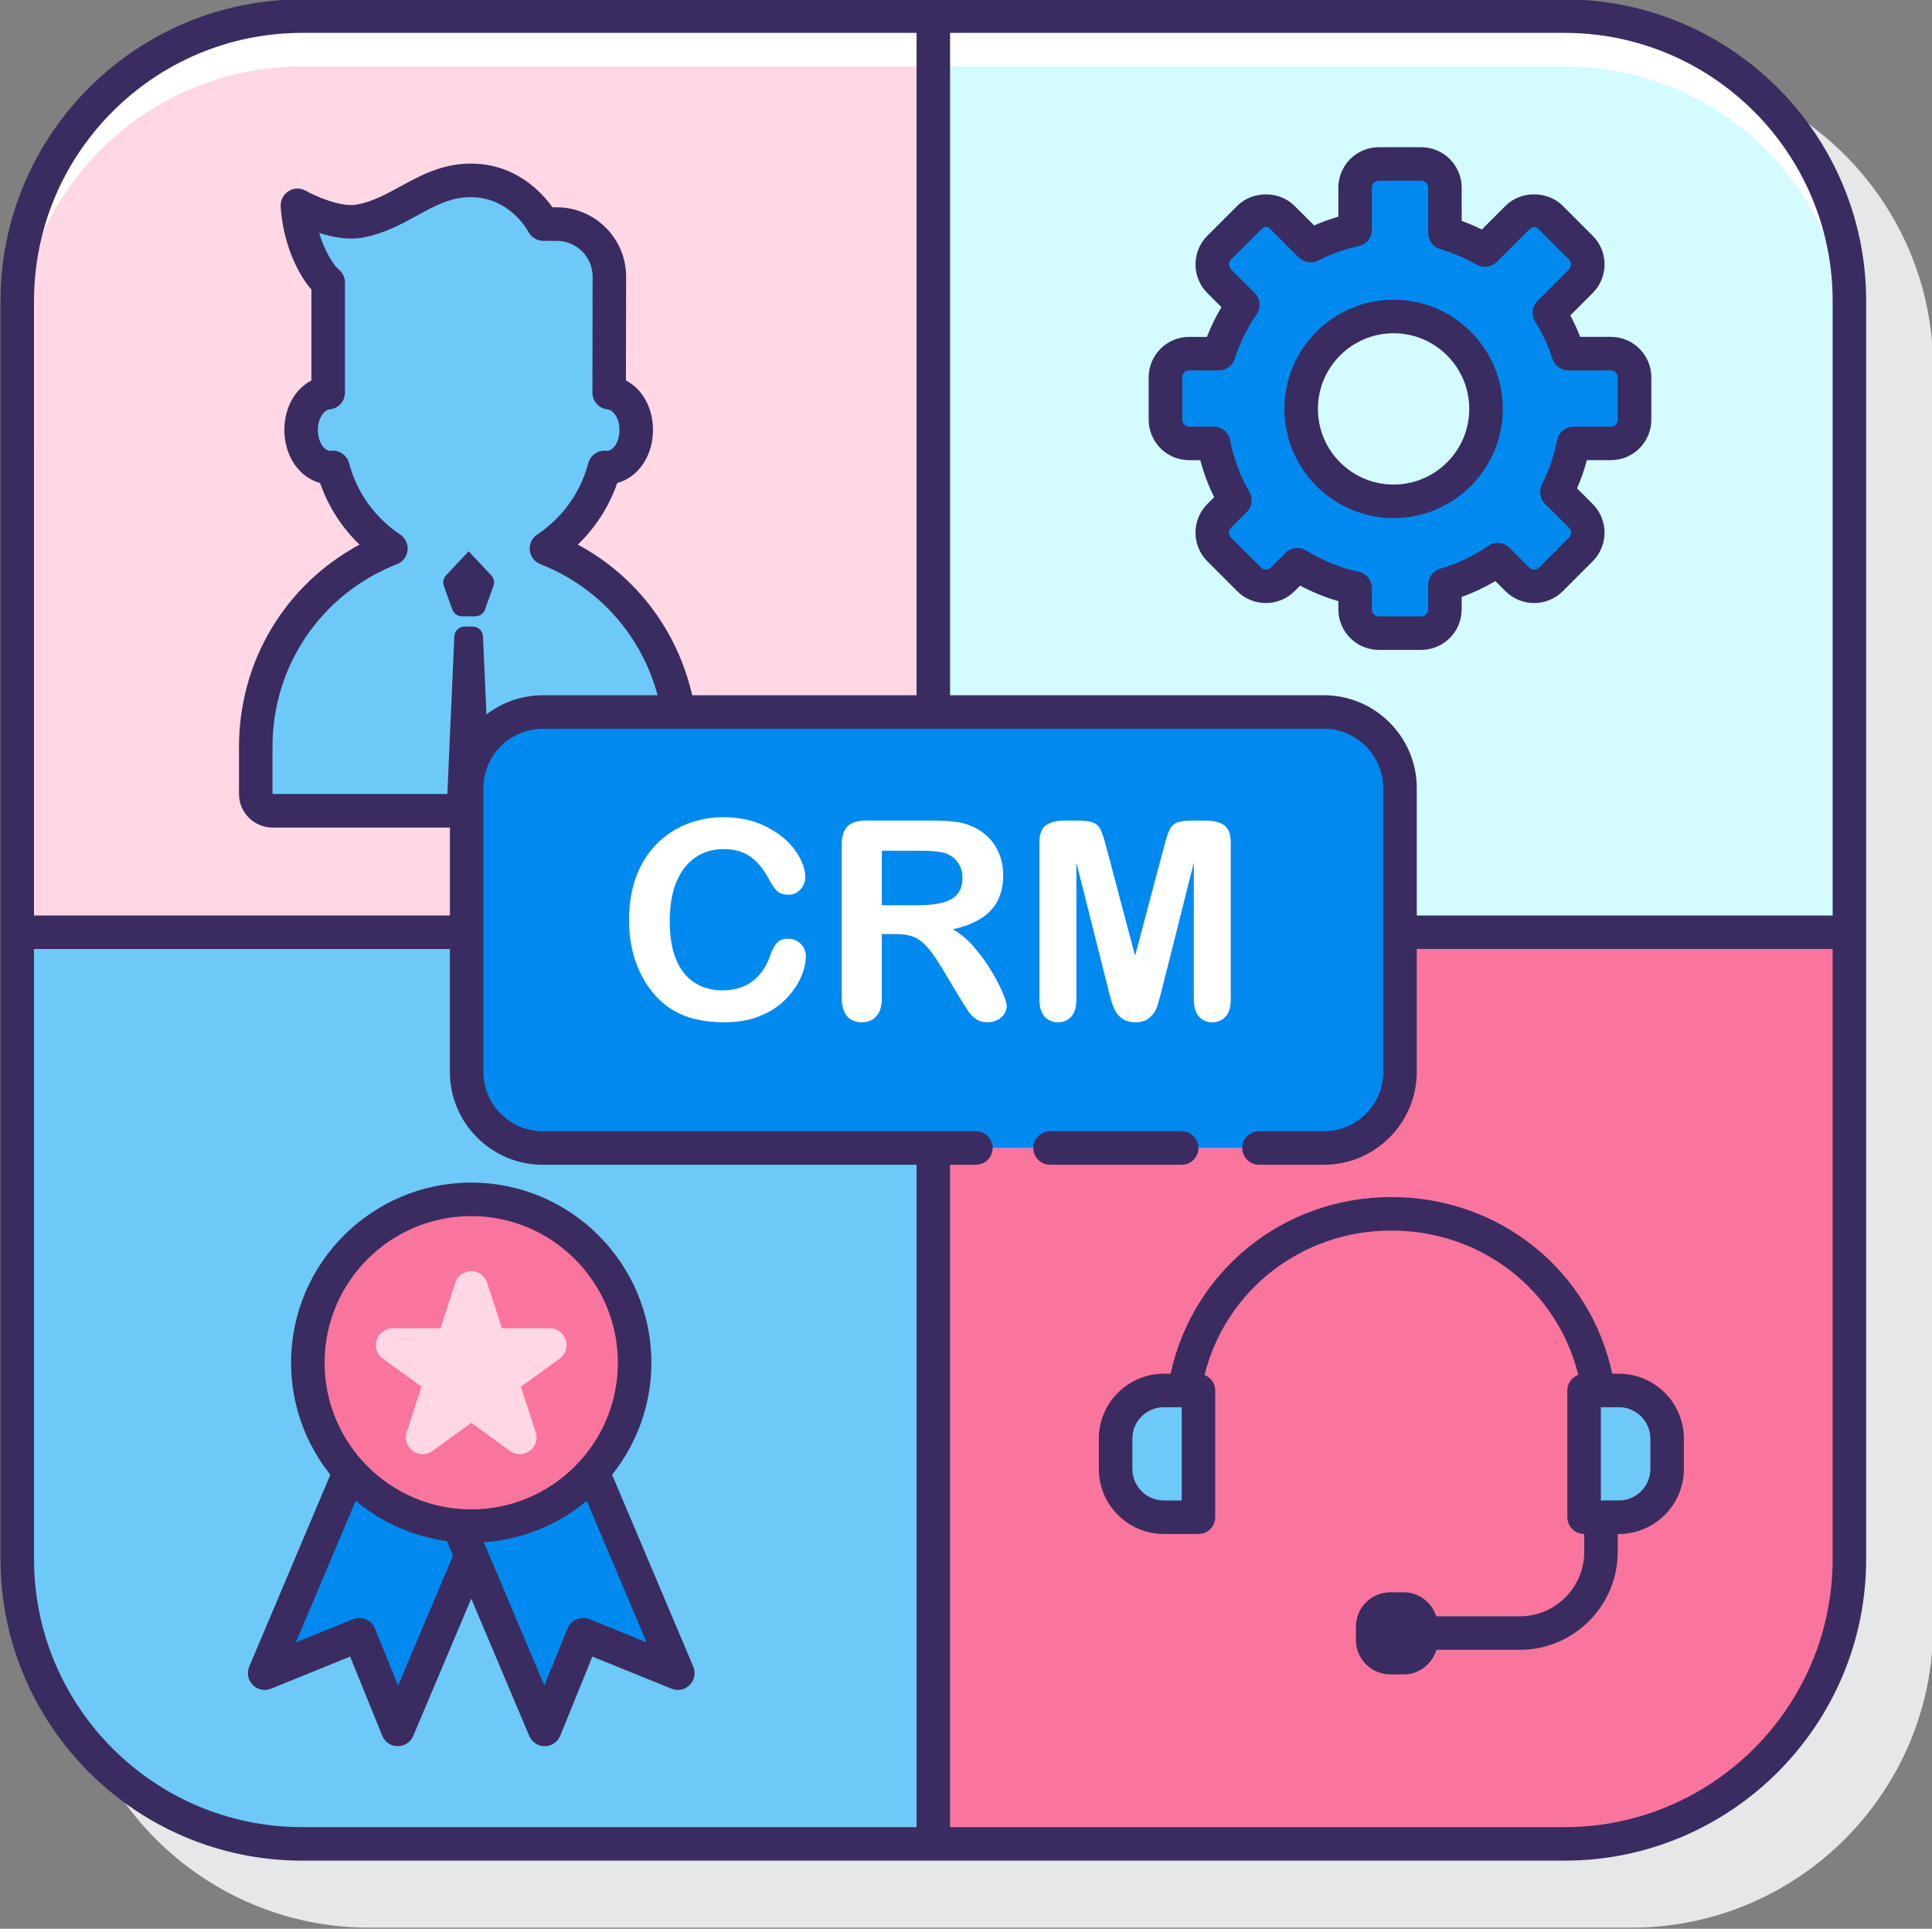 <?xml version="1.0" encoding="UTF-8"?><svg xmlns="http://www.w3.org/2000/svg" xmlns:xlink="http://www.w3.org/1999/xlink" height="115.1" preserveAspectRatio="xMidYMid meet" version="1.0" viewBox="6.3 6.5 115.3 115.1" width="115.3" zoomAndPan="magnify"><rect x="6.3" y="6.5" width="115.3" height="115.1" fill="#808080" stroke="none"/><g><g id="change1_1"><path d="m103.671 10.463h-37.671-37.671c-9.925 0-18 8.075-18 18v37.402.269 37.402c0 9.925 8.075 18 18 18h37.671 37.671c9.925 0 18-8.075 18-18v-37.402-.269-37.402c0-9.925-8.075-18-18-18z" fill="#e6e7e8"/></g><g id="change2_2"><path d="m34.149 53.534c0-2.509 2.034-4.543 4.543-4.543h23.308v-41.528h-37.671c-9.389 0-17 7.611-17 17v37.671h26.82z" fill="#ffd7e5"/></g><g><g id="change3_2"><path d="m34.149 53.534c0-2.509 2.034-4.543 4.543-4.543h8.114c-.734-4.465-3.793-8.146-7.895-9.756 1.682-1.125 2.938-2.832 3.463-4.841.042.004.082.016.125.016.993 0 1.771-.987 1.771-2.248 0-1.193-.699-2.13-1.615-2.229l.012-6.915c0-1.736-1.407-3.144-3.144-3.144h-.8s-1.349-2.608-4.328-2.608c-2.609 0-4.115 1.956-6.602 2.426-1.578.298-3.74-.936-3.74-.936s.042 2.242 1.38 4.113c.2.28.454.489.454.489v6.574c-.916.099-1.615 1.036-1.615 2.229 0 1.26.778 2.248 1.771 2.248.043 0 .083-.012.125-.016.525 2.009 1.781 3.716 3.463 4.841-4.722 1.854-8.067 6.45-8.067 11.83v2.821c0 .552.448 1 1 1h11.587v-1.351z" fill="#6dc9f7"/></g><g id="change4_4"><path d="m42.657 27.771.008-4.754c0-.013-.004-.024-.004-.037l-.008 4.79c.002 0 .003.001.004.001z" fill="#fff"/></g></g><g id="change4_2"><path d="m24.329 7.463c-9.389 0-17 7.611-17 17v3c0-9.389 7.611-17 17-17h37.671v-3z" fill="#fff"/></g><g id="change5_1"><path d="m99.671 7.463h-37.671v41.527h23.308c2.509 0 4.543 2.034 4.543 4.543v8.601h26.82v-37.671c0-9.388-7.611-17-17-17z" fill="#d4fbff"/></g><g id="change4_3"><path d="m99.671 7.463h-37.671v3h37.671c9.389 0 17 7.611 17 17v-3c0-9.388-7.611-17-17-17z" fill="#fff"/></g><g id="change6_3"><path d="m102.435 27.603h-2.536c-.275-.869-.663-1.685-1.133-2.445l1.879-1.879c.553-.553.553-1.45 0-2.003l-1.786-1.786c-.553-.553-1.45-.553-2.003 0l-1.906 1.906c-.011.011-.025.016-.036.027-.743-.428-1.539-.772-2.38-1.017 0-.004-.002-.008-.002-.012v-2.695c0-.782-.634-1.416-1.416-1.416h-2.526c-.782 0-1.416.634-1.416 1.416v2.509c-.937.2-1.826.525-2.657.949l-1.667-1.667c-.553-.553-1.45-.553-2.003 0l-1.786 1.786c-.553.553-.553 1.45 0 2.003l1.41 1.41c-.613.886-1.1 1.865-1.432 2.914h-1.769c-.782 0-1.416.634-1.416 1.416v2.526c0 .782.634 1.416 1.416 1.416h1.461c.232 1.214.666 2.354 1.263 3.39l-.933.933c-.553.553-.553 1.45 0 2.003l1.786 1.786c.553.553 1.45.553 2.003 0l.876-.876c1.047.648 2.206 1.131 3.448 1.396v1.27c0 .782.634 1.416 1.416 1.416h2.526c.782 0 1.416-.634 1.416-1.416v-1.468c1.137-.331 2.198-.839 3.15-1.497l1.174 1.174c.553.553 1.45.553 2.003 0l1.786-1.786c.553-.553.553-1.45 0-2.003l-1.431-1.431c.459-.9.799-1.87.994-2.893h2.228c.782 0 1.416-.634 1.416-1.416v-2.523c-.001-.783-.635-1.417-1.417-1.417zm-7.452 3.299c0 3.046-2.469 5.515-5.515 5.515s-5.515-2.469-5.515-5.515 2.469-5.515 5.515-5.515 5.515 2.469 5.515 5.515z" fill="#0089ef"/></g><g><g id="change3_1"><path d="m38.692 75.009c-2.509 0-4.543-2.034-4.543-4.543v-8.332h-26.82v37.402c0 9.389 7.611 17 17 17h37.671v-41.527z" fill="#6dc9f7"/></g><g id="change7_2"><path d="m89.851 62.134v8.332c0 2.509-2.034 4.543-4.543 4.543h-23.308v41.527h37.671c9.389 0 17-7.611 17-17v-37.402z" fill="#fa759e"/></g><g fill="#6dc9f7" id="change3_3"><path d="m75.756 89.477c-1.589 0-2.878 1.288-2.878 2.878v1.809c0 1.589 1.288 2.878 2.878 2.878h2.068v-7.565z"/><path d="m102.915 89.477h-2.077v7.565h2.077c1.589 0 2.878-1.288 2.878-2.878v-1.809c0-1.59-1.289-2.878-2.878-2.878z"/></g></g><g><g id="change6_1"><path d="m85.308 48.991h-46.616c-2.509 0-4.543 2.034-4.543 4.543v16.932c0 2.509 2.034 4.543 4.543 4.543h46.616c2.509 0 4.543-2.034 4.543-4.543v-16.932c0-2.509-2.034-4.543-4.543-4.543z" fill="#0089ef"/></g><g fill="#fff" id="change4_1"><path d="m54.392 63.565c0 .377-.092.785-.279 1.223-.186.439-.477.869-.876 1.292-.398.423-.907.766-1.526 1.029-.618.264-1.34.396-2.164.396-.624 0-1.192-.059-1.703-.178s-.975-.303-1.393-.553c-.417-.25-.801-.58-1.15-.989-.312-.371-.579-.787-.799-1.247-.221-.46-.387-.951-.497-1.473s-.165-1.076-.165-1.663c0-.953.139-1.806.416-2.559s.674-1.398 1.191-1.933c.517-.536 1.122-.943 1.816-1.223s1.435-.42 2.22-.42c.958 0 1.811.191 2.559.573s1.321.855 1.72 1.417c.398.562.597 1.094.597 1.595 0 .274-.096.517-.29.726-.194.21-.428.315-.702.315-.307 0-.537-.073-.69-.218s-.325-.396-.513-.751c-.312-.587-.679-1.025-1.102-1.316-.422-.291-.943-.436-1.562-.436-.985 0-1.769.374-2.354 1.122-.584.748-.876 1.811-.876 3.189 0 .92.129 1.686.388 2.297.258.611.624 1.067 1.098 1.368.473.302 1.027.452 1.663.452.688 0 1.271-.171 1.748-.513.476-.341.835-.843 1.078-1.506.102-.312.228-.566.379-.763s.392-.295.726-.295c.285 0 .53.1.735.298.204.201.307.448.307.744z"/><path d="m59.768 62.241h-.839v3.803c0 .5-.11.869-.331 1.106s-.509.355-.864.355c-.383 0-.678-.124-.888-.371-.21-.248-.315-.611-.315-1.09v-9.107c0-.517.115-.89.347-1.122.232-.231.605-.347 1.122-.347h3.9c.538 0 .998.023 1.381.069.382.046.726.139 1.033.278.371.156.7.38.985.67.285.291.501.628.65 1.013.148.385.222.793.222 1.223 0 .883-.249 1.588-.747 2.115-.497.528-1.252.902-2.264 1.122.425.226.831.56 1.219 1.001.388.442.734.911 1.038 1.409.303.498.541.947.71 1.348.17.401.255.677.255.827 0 .156-.05.311-.149.464-.1.153-.236.275-.408.363-.172.089-.371.134-.597.134-.27 0-.496-.063-.679-.19-.183-.126-.341-.287-.472-.48-.132-.194-.311-.479-.537-.856l-.961-1.598c-.345-.587-.653-1.034-.924-1.34-.272-.307-.548-.517-.828-.63-.28-.112-.633-.169-1.059-.169zm1.373-4.973h-2.212v3.254h2.148c.576 0 1.06-.049 1.453-.149.393-.099.693-.269.9-.509s.311-.569.311-.989c0-.328-.083-.618-.251-.868-.167-.25-.398-.437-.694-.561-.28-.118-.831-.178-1.655-.178z"/><path d="m72.435 65.519-1.897-7.54v8.17c0 .452-.101.791-.303 1.017s-.469.339-.803.339c-.323 0-.587-.112-.792-.335-.204-.223-.307-.564-.307-1.021v-9.365c0-.517.134-.865.404-1.045.269-.18.632-.27 1.09-.27h.743c.446 0 .771.04.972.121.202.081.351.226.449.436.096.21.207.552.331 1.026l1.72 6.483 1.72-6.483c.124-.474.234-.815.331-1.026.097-.21.247-.355.448-.436.202-.081.526-.121.973-.121h.743c.458 0 .821.09 1.09.27.269.181.404.529.404 1.045v9.365c0 .452-.101.791-.303 1.017-.201.226-.472.339-.811.339-.317 0-.578-.113-.782-.339-.205-.226-.308-.565-.308-1.017v-8.17l-1.897 7.54c-.124.49-.224.849-.303 1.078-.078.229-.222.437-.432.626-.209.188-.5.283-.872.283-.28 0-.517-.061-.711-.182s-.345-.276-.452-.464c-.108-.188-.192-.397-.254-.626-.063-.229-.126-.467-.191-.715z"/></g></g><g><g fill="#0089ef" id="change6_2"><path d="m27.174 94.331-5.08 12.016 5.651-2.293 2.293 5.65 4.384-10.37-.76-1.797c-2.573-.199-4.861-1.396-6.488-3.206z"/><path d="m41.671 94.331c-1.785 1.987-4.367 3.244-7.248 3.244-.256 0-.508-.019-.76-.038l5.144 12.167 2.293-5.65 5.65 2.293z"/></g><g><g><g id="change7_1"><circle cx="34.423" cy="87.823" fill="#fa759e" r="9.752" transform="rotate(-45 34.409 87.836)"/></g><g fill="#3a2c60" id="change8_1"><path d="m34.269 39.401-1.35 1.435c-.158.168-.208.41-.131.627l.506 1.411c.087.244.318.406.577.406h.795c.259 0 .49-.162.577-.406l.506-1.411c.078-.217.027-.459-.131-.627z"/><path d="m99.671 6.463h-37.671-37.671c-9.925 0-18 8.075-18 18v37.671 37.402c0 9.925 8.075 18 18 18h37.671 37.671c9.925 0 18-8.075 18-18v-37.402-37.671c0-9.925-8.075-18-18-18zm16 18v36.671h-24.819v-7.601c0-3.057-2.486-5.543-5.543-5.543h-22.309v-39.527h36.671c8.822 0 16 7.178 16 16zm-107.342 0c0-8.822 7.178-16 16-16h36.671v39.527h-13.392c-.87-3.827-3.316-7.105-6.823-8.989 1.062-1.025 1.868-2.283 2.35-3.676 1.236-.329 2.134-1.602 2.134-3.166 0-1.334-.642-2.453-1.614-2.955l.012-6.189c0-2.285-1.858-4.144-4.144-4.144h-.253c-.643-.902-2.21-2.608-4.876-2.608-1.713 0-3.024.719-4.183 1.354-.854.469-1.662.912-2.604 1.09-.983.187-2.58-.55-3.061-.822-.312-.177-.695-.174-1.005.01-.309.184-.496.518-.489.877.002.104.064 2.577 1.565 4.677.088.123.181.233.268.329v5.427c-.973.501-1.615 1.62-1.615 2.955 0 1.564.897 2.837 2.135 3.166.481 1.393 1.287 2.65 2.35 3.676-4.418 2.373-7.192 6.946-7.192 12.062v2.821c0 1.103.897 2 2 2h10.587v5.249h-24.821zm27.002 24.672-.207-4.657c-.015-.328-.284-.586-.612-.586h-.485c-.328 0-.598.258-.612.586l-.418 9.407h-10.435v-2.821c0-4.849 2.918-9.126 7.433-10.899.347-.136.589-.453.629-.823s-.129-.731-.438-.938c-1.515-1.013-2.599-2.527-3.052-4.263-.116-.443-.517-.747-.967-.747-.031 0-.062.001-.094.004l-.07.01c-.401-.033-.733-.591-.733-1.247 0-.714.375-1.197.723-1.234.508-.055.893-.483.893-.994v-6.575c0-.295-.135-.578-.359-.768-.046-.038-.184-.167-.281-.303-.441-.618-.721-1.292-.896-1.886.801.257 1.758.436 2.629.272 1.254-.237 2.241-.777 3.195-1.301 1.084-.594 2.021-1.107 3.221-1.107 2.312 0 3.397 1.988 3.439 2.067.172.332.515.541.889.541h.801c1.182 0 2.144.961 2.144 2.142l-.013 6.916c-.001.512.385.941.893.996.348.038.723.52.723 1.234 0 .654-.33 1.209-.729 1.246-.028-.004-.06-.008-.074-.009-.477-.044-.936.269-1.061.743-.453 1.736-1.537 3.25-3.052 4.263-.309.207-.478.569-.438.938.04.37.282.688.629.823 3.526 1.385 6.053 4.306 7 7.826h-6.854c-1.265 0-2.427.43-3.361 1.144zm-27.002 50.402v-36.403h24.819v7.332c0 3.057 2.486 5.543 5.543 5.543h22.309v39.527h-36.671c-8.822.001-16-7.177-16-15.999zm107.342 0c0 8.822-7.178 16-16 16h-36.671v-39.528h1.54c.553 0 1-.448 1-1s-.447-1-1-1h-25.849c-1.953 0-3.543-1.589-3.543-3.543v-16.932c0-1.954 1.59-3.543 3.543-3.543h46.617c1.953 0 3.543 1.589 3.543 3.543v16.932c0 1.954-1.59 3.543-3.543 3.543h-3.872c-.553 0-1 .448-1 1s.447 1 1 1h3.872c3.057 0 5.543-2.487 5.543-5.543v-7.332h24.819v36.403z"/><path d="m89.468 37.417c3.593 0 6.516-2.922 6.516-6.515s-2.923-6.515-6.516-6.515c-3.592 0-6.515 2.923-6.515 6.515s2.923 6.515 6.515 6.515zm0-11.03c2.49 0 4.516 2.025 4.516 4.515 0 2.489-2.025 4.515-4.516 4.515-2.489 0-4.515-2.025-4.515-4.515 0-2.489 2.026-4.515 4.515-4.515z"/><path d="m77.268 33.962h.664c.201.76.479 1.498.829 2.207l-.409.41c-.941.942-.941 2.475 0 3.417l1.787 1.787c.94.939 2.475.942 3.417-.001l.334-.334c.733.391 1.496.701 2.282.927v.491c0 1.333 1.084 2.417 2.416 2.417h2.526c1.333 0 2.417-1.084 2.417-2.417v-.742c.7-.253 1.373-.57 2.011-.947l.605.605c.94.941 2.475.943 3.417 0l1.787-1.787c.941-.942.941-2.475 0-3.417l-.935-.934c.239-.548.436-1.11.587-1.683h1.431c1.333 0 2.417-1.084 2.417-2.417v-2.524c0-1.333-1.084-2.417-2.417-2.417h-1.829c-.169-.433-.366-.86-.591-1.28l1.336-1.336c.457-.457.708-1.063.708-1.709s-.251-1.252-.708-1.708l-1.786-1.786c-.912-.913-2.505-.914-3.417 0l-1.412 1.412c-.393-.193-.795-.365-1.204-.514v-1.981c0-1.333-1.084-2.417-2.417-2.417h-2.526c-1.332 0-2.416 1.084-2.416 2.417v1.73c-.49.142-.974.316-1.447.523l-1.17-1.169c-.912-.913-2.503-.913-3.417 0l-1.786 1.786c-.941.942-.941 2.475 0 3.417l.841.841c-.338.569-.627 1.163-.863 1.775h-1.062c-1.332 0-2.416 1.084-2.416 2.417v2.526c0 1.331 1.084 2.415 2.416 2.415zm-.416-4.942c0-.229.187-.417.416-.417h1.77c.437 0 .822-.283.954-.699.295-.936.732-1.826 1.3-2.645.275-.397.227-.935-.115-1.276l-1.41-1.41c-.162-.163-.162-.427 0-.589l1.786-1.786c.213-.213.376-.212.589 0l1.667 1.667c.308.308.773.38 1.161.184.775-.396 1.587-.685 2.412-.861.461-.099.791-.506.791-.978v-2.509c0-.229.187-.417.416-.417h2.526c.229 0 .417.187.417.417v2.695c0 .028.001.059.004.088.031.413.315.767.717.884.749.218 1.477.529 2.161.923.346.198.774.172 1.091-.061.054-.038.11-.084.152-.126l1.905-1.905c.215-.213.378-.21.589 0l1.786 1.787c.106.106.122.23.122.294s-.016.188-.122.295l-1.878 1.878c-.328.328-.388.839-.144 1.233.444.718.792 1.465 1.031 2.221.132.416.518.698.953.698h2.535c.229 0 .417.187.417.417v2.526c0 .229-.188.417-.417.417h-2.228c-.48 0-.893.341-.982.813-.172.904-.476 1.787-.902 2.625-.197.386-.123.855.184 1.161l1.432 1.431c.162.162.162.427 0 .589l-1.787 1.787c-.161.162-.426.163-.589 0l-1.174-1.174c-.342-.342-.879-.389-1.276-.115-.871.603-1.833 1.061-2.86 1.36-.427.125-.72.516-.72.96v1.467c0 .229-.188.417-.417.417h-2.526c-.229 0-.416-.187-.416-.417v-1.27c0-.472-.33-.879-.791-.978-1.096-.234-2.149-.661-3.131-1.269-.163-.101-.345-.15-.526-.15-.258 0-.515.1-.707.293l-.874.875c-.165.163-.43.162-.591 0l-1.786-1.787c-.162-.162-.162-.427 0-.589l.934-.934c.32-.32.386-.815.159-1.207-.556-.964-.942-2-1.147-3.078-.09-.472-.502-.813-.982-.813h-1.461c-.229 0-.416-.187-.416-.417v-2.525z"/><path d="m89.336 77.936c-6.431 0-11.834 4.386-13.177 10.542h-.404c-2.139 0-3.878 1.739-3.878 3.877v1.809c0 2.138 1.739 3.878 3.878 3.878h2.068c.553 0 1-.448 1-1v-7.564c0-.424-.266-.782-.638-.927 1.269-5.052 5.794-8.615 11.15-8.615 5.385 0 9.911 3.562 11.154 8.612-.38.142-.652.501-.652.93v7.564c0 .552.447 1 1 1h.008v1.064c0 2.124-1.728 3.851-3.851 3.851h-4.98c-.264-.829-1.031-1.434-1.947-1.434h-.794c-1.134 0-2.053.919-2.053 2.053v.794c0 1.134.919 2.053 2.053 2.053h.794c.928 0 1.704-.62 1.957-1.466h4.97c3.226 0 5.851-2.625 5.851-5.851v-1.064h.069c2.139 0 3.878-1.74 3.878-3.878v-1.809c0-2.138-1.739-3.877-3.878-3.877h-.399c-1.312-6.157-6.716-10.542-13.179-10.542zm-12.512 18.106h-1.068c-1.035 0-1.878-.842-1.878-1.878v-1.809c0-1.035.843-1.877 1.878-1.877h1.068zm27.969-3.687v1.809c0 1.036-.843 1.878-1.878 1.878h-1.077v-5.564h1.077c1.035-.001 1.878.841 1.878 1.877z"/><path d="m77.824 75.009c0-.552-.447-1-1-1h-7.856c-.553 0-1 .448-1 1s.447 1 1 1h7.856c.553 0 1-.447 1-1z"/><path d="m42.83 94.506c1.463-1.837 2.344-4.157 2.344-6.682 0-5.928-4.823-10.751-10.751-10.751-5.929 0-10.752 4.823-10.752 10.751 0 2.526.881 4.846 2.344 6.683l-4.841 11.452c-.157.373-.075.803.209 1.091.284.289.713.376 1.088.225l4.724-1.917 1.917 4.723c.152.375.515.621.92.624h.007c.401 0 .765-.24.921-.61l3.464-8.192 3.463 8.192c.156.371.52.611.921.611h.007c.405-.003.768-.249.92-.624l1.917-4.723 4.725 1.917c.375.151.804.064 1.088-.225.284-.288.366-.719.209-1.092zm-8.407-15.434c4.825 0 8.751 3.926 8.751 8.751s-3.926 8.752-8.751 8.752c-4.826 0-8.752-3.926-8.752-8.752s3.926-8.751 8.752-8.751zm-4.366 28.019-1.385-3.413c-.158-.389-.532-.625-.927-.625-.126 0-.253.024-.376.074l-3.413 1.385 3.572-8.45c1.516 1.271 3.389 2.123 5.442 2.403l.367.868zm11.419-3.964c-.509-.207-1.094.038-1.303.551l-1.385 3.413-3.616-8.554c2.329-.162 4.457-1.06 6.145-2.475l3.572 8.45z"/></g></g><g id="change2_1"><path d="m35.374 83.055.882 2.714h2.853c.969 0 1.371 1.24.588 1.809l-2.309 1.677.882 2.714c.299.921-.755 1.687-1.539 1.118l-2.309-1.677-2.309 1.677c-.784.569-1.838-.197-1.539-1.118l.882-2.714-2.309-1.677c-.784-.569-.381-1.809.588-1.809h2.853l.882-2.714c.301-.921 1.604-.921 1.904 0z" fill="#ffd7e5"/></g></g></g></g></svg>